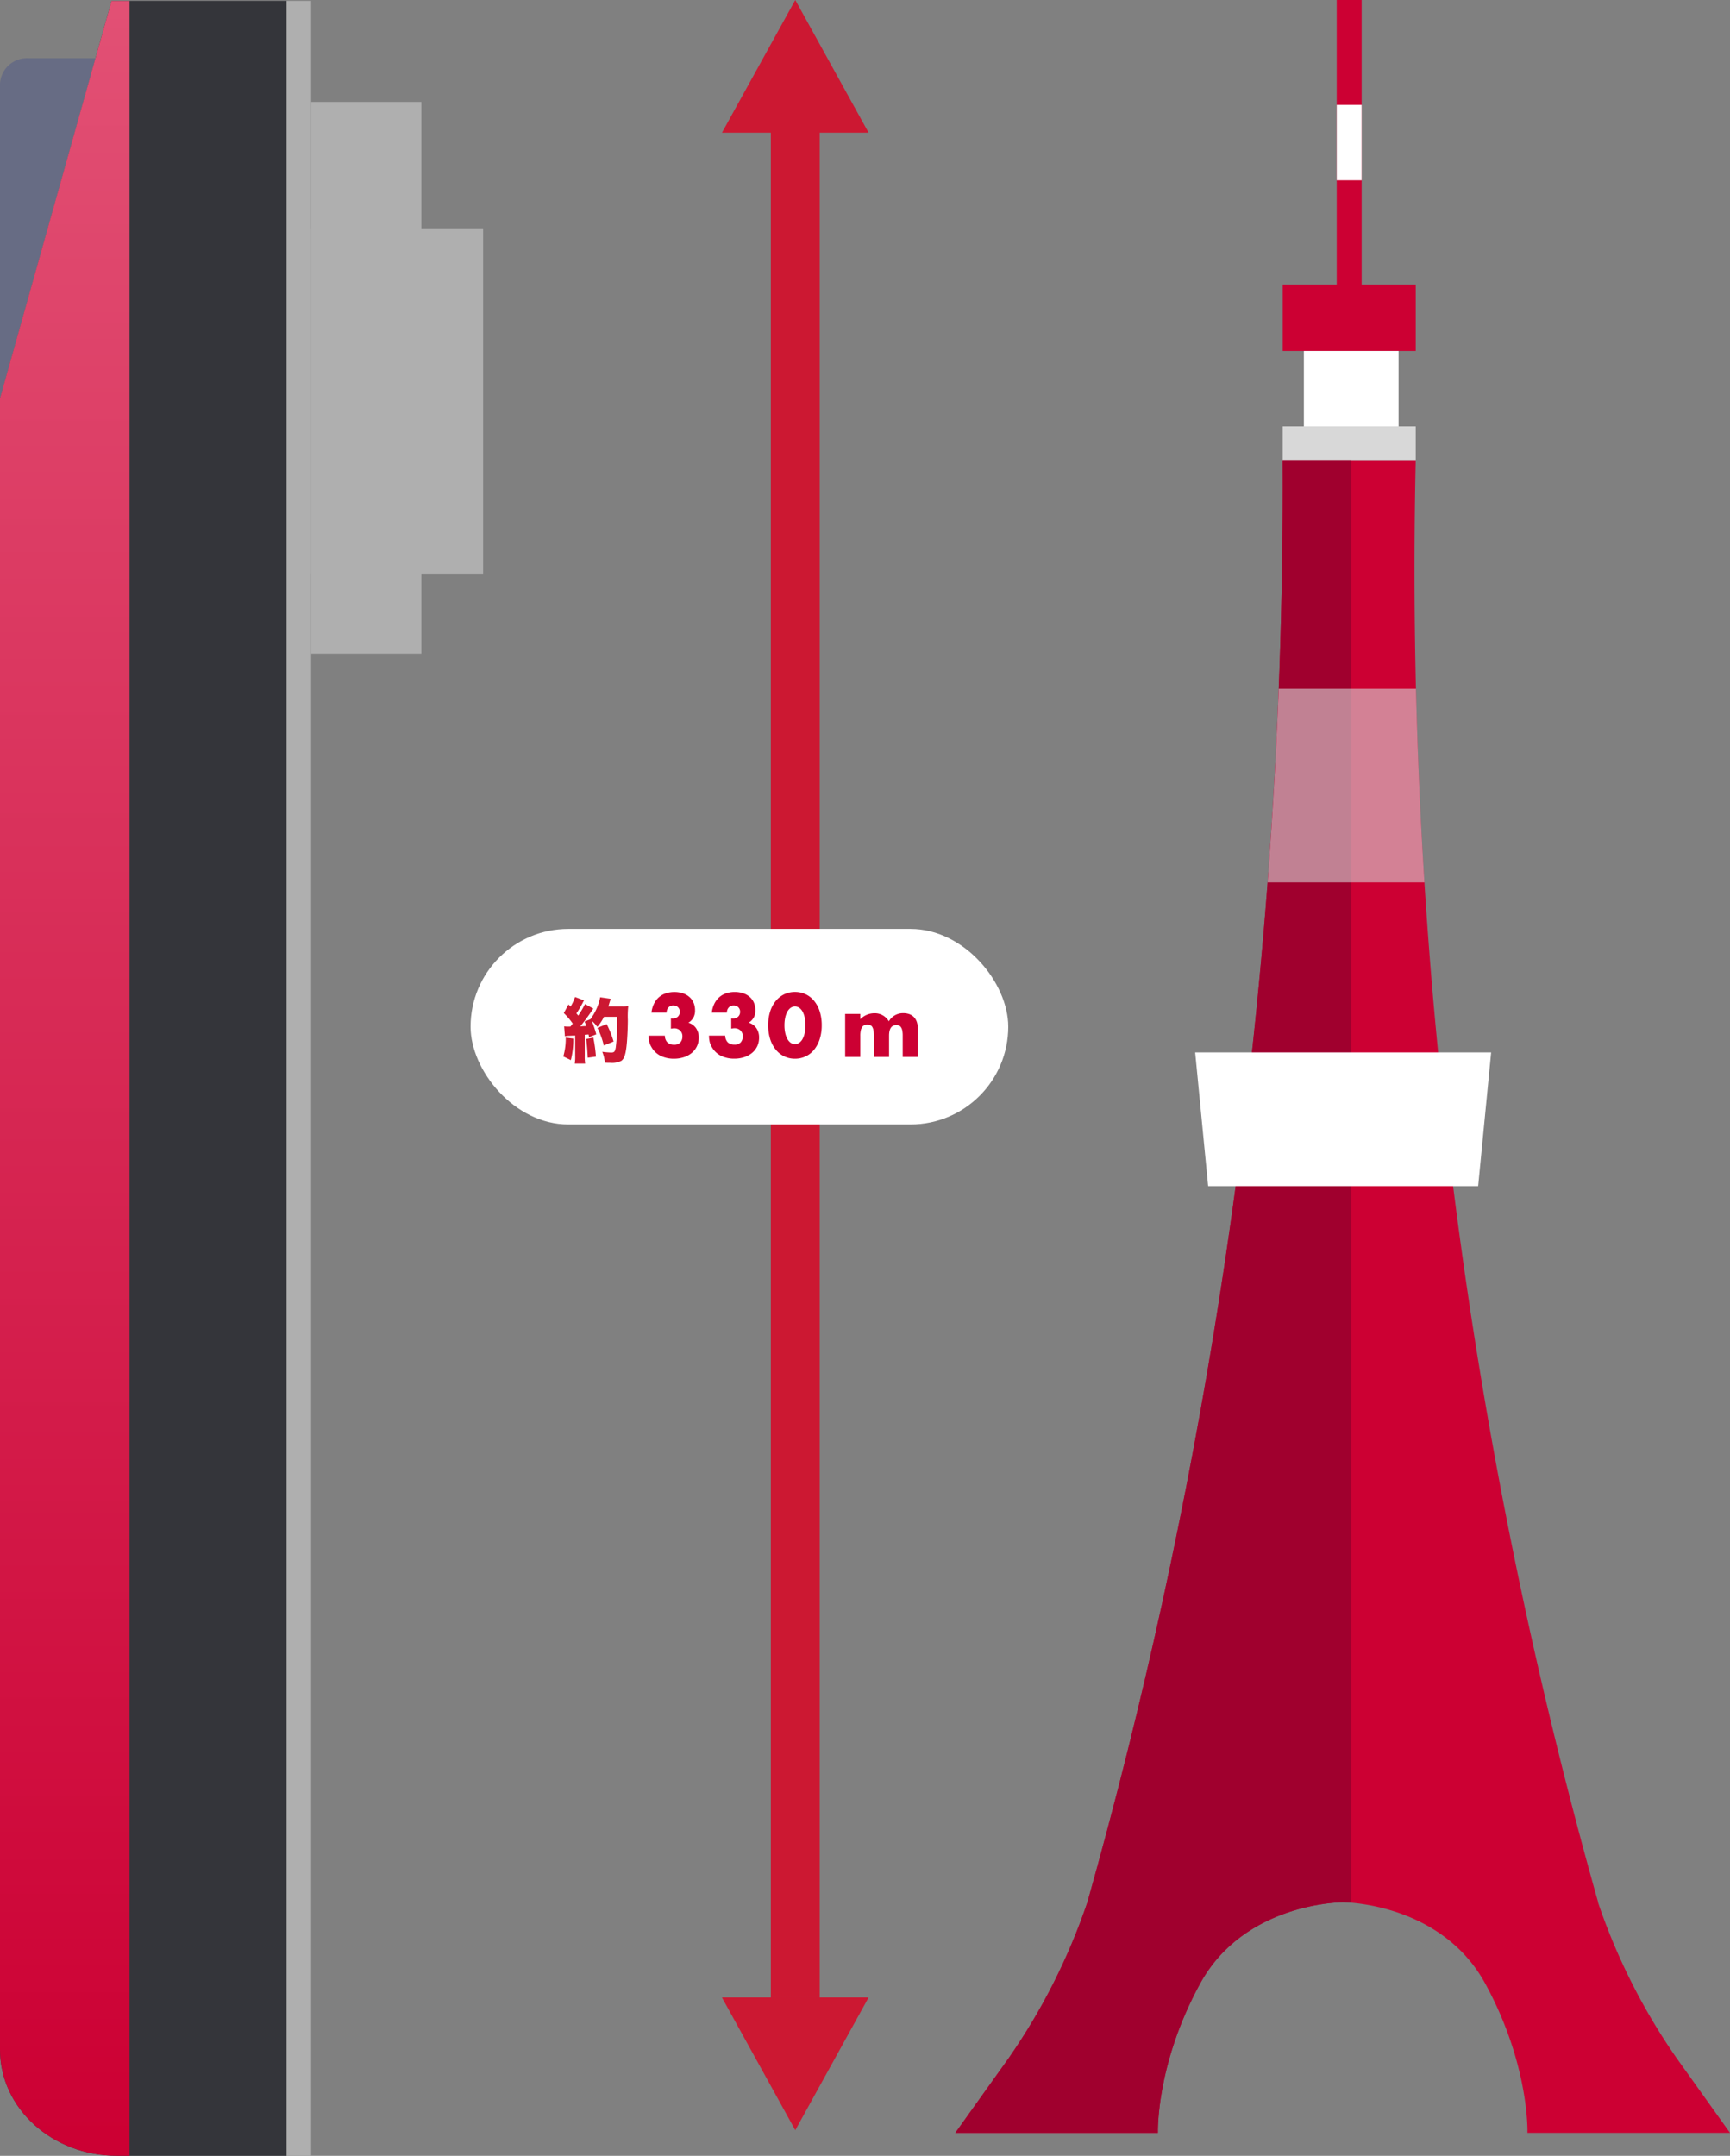 <svg xmlns="http://www.w3.org/2000/svg" xmlns:xlink="http://www.w3.org/1999/xlink" width="247.749" height="308.667" viewBox="0 0 247.749 308.667"><rect x="0" y="0" width="247.749" height="308.667" fill="#808080" stroke="none"/><defs><clipPath id="a"><rect width="116.259" height="308.666" fill="none"/></clipPath><clipPath id="b"><path d="M55.677,98.476a752.923,752.923,0,0,1-9.066,120,742.064,742.064,0,0,1-18.9,86.49A89.308,89.308,0,0,1,16.428,327.3L8.8,337.982h29.01s-.324-9.724,6.045-21.373,20.416-11.647,20.416-11.647,14.048,0,20.416,11.647,6.045,21.373,6.045,21.373h29.01L112.108,327.3a89.308,89.308,0,0,1-11.279-22.334h.026A697.789,697.789,0,0,1,82,216.514,707.714,707.714,0,0,1,74.731,98.476Z" transform="translate(-8.797 -98.476)" fill="none"/></clipPath><linearGradient id="d" x1="0.009" y1="18.935" x2="1.009" y2="18.935" gradientUnits="objectBoundingBox"><stop offset="0" stop-color="#c03"/><stop offset="1" stop-color="#e25175"/></linearGradient></defs><g transform="translate(-405.611 -1157.667)"><g transform="translate(6 -17.333)"><g transform="translate(531.101 1175)"><rect width="19.054" height="9.52" transform="translate(52.198 40.732)" fill="#c03"/><rect width="3.57" height="42.805" transform="translate(59.939 0)" fill="#c03"/><rect width="3.57" height="10.794" transform="translate(59.939 15.019)" fill="#fff"/><rect width="13.566" height="10.794" transform="translate(55.233 50.251)" fill="#fff"/><rect width="19.054" height="4.831" transform="translate(52.198 61.046)" fill="#d8d8d8"/><g transform="translate(0 0)"><g clip-path="url(#a)"><path d="M119.739,337.982,112.108,327.3a89.306,89.306,0,0,1-11.279-22.334h.026A697.763,697.763,0,0,1,82,216.513,707.775,707.775,0,0,1,74.731,98.476H55.678a753,753,0,0,1-9.067,120,742.2,742.2,0,0,1-18.9,86.49A89.306,89.306,0,0,1,16.428,327.3L8.8,337.982h29.01s-.324-9.725,6.045-21.373,20.416-11.648,20.416-11.648,14.048,0,20.416,11.648,6.045,21.373,6.045,21.373Z" transform="translate(-3.48 -32.6)" fill="#c03"/></g></g><g transform="translate(5.317 65.876)"><g clip-path="url(#b)"><rect width="62.017" height="247.9" transform="translate(-5.317 -5.11)" fill="#a0002e"/><rect width="43.993" height="27.727" transform="translate(33.663 32.737)" fill="#d8d8d8" opacity="0.598"/></g></g><g transform="translate(0 0)"><g clip-path="url(#a)"><path d="M106.155,244.387H67.488l-1.859-19.14h42.386Z" transform="translate(-25.962 -74.566)" fill="#fff"/></g></g></g><g transform="translate(502.92 1175)"><path d="M10.5,0,21,19H0Z" transform="translate(0.08)" fill="#cc1832"/><rect width="7" height="272" transform="translate(7.08 14)" fill="#cc1832"/><path d="M10.5,0,21,19H0Z" transform="translate(21.08 305) rotate(180)" fill="#cc1832"/></g><rect width="77" height="28" rx="14" transform="translate(467 1308)" fill="#fff"/><path d="M3.588-5.52a1.342,1.342,0,0,0,.162.012h.114a1,1,0,0,0,.72-.264.9.9,0,0,0,.276-.684.881.881,0,0,0-.258-.66.913.913,0,0,0-.666-.252.9.9,0,0,0-.7.288,1.058,1.058,0,0,0-.264.744H.8A3.893,3.893,0,0,1,1.158-7.6a3.018,3.018,0,0,1,.69-.93A2.878,2.878,0,0,1,2.832-9.1,3.747,3.747,0,0,1,4.08-9.3,3.761,3.761,0,0,1,5.3-9.114a2.742,2.742,0,0,1,.936.528,2.3,2.3,0,0,1,.6.828,2.711,2.711,0,0,1,.21,1.086A2.056,2.056,0,0,1,6.8-5.61a2.209,2.209,0,0,1-.7.714,2.006,2.006,0,0,1,1.086.774,2.339,2.339,0,0,1,.39,1.374,2.8,2.8,0,0,1-.264,1.224,2.792,2.792,0,0,1-.738.948A3.4,3.4,0,0,1,5.442.036,4.55,4.55,0,0,1,4.008.252,4.256,4.256,0,0,1,2.124-.156,3.082,3.082,0,0,1,.78-1.452a2.591,2.591,0,0,1-.306-.792,4.15,4.15,0,0,1-.078-.8H2.724a1.343,1.343,0,0,0,.372.966,1.3,1.3,0,0,0,.936.33,1.138,1.138,0,0,0,.912-.336,1.228,1.228,0,0,0,.288-.828A1.108,1.108,0,0,0,4.884-3.8a1.227,1.227,0,0,0-.828-.3,1.386,1.386,0,0,0-.228.018l-.24.042Zm8.64,0a1.342,1.342,0,0,0,.162.012H12.5a1,1,0,0,0,.72-.264.9.9,0,0,0,.276-.684.881.881,0,0,0-.258-.66.913.913,0,0,0-.666-.252.9.9,0,0,0-.7.288,1.058,1.058,0,0,0-.264.744H9.444A3.893,3.893,0,0,1,9.8-7.6a3.018,3.018,0,0,1,.69-.93,2.878,2.878,0,0,1,.984-.576,3.747,3.747,0,0,1,1.248-.2,3.761,3.761,0,0,1,1.218.186,2.742,2.742,0,0,1,.936.528,2.3,2.3,0,0,1,.6.828,2.711,2.711,0,0,1,.21,1.086,2.056,2.056,0,0,1-.246,1.062,2.209,2.209,0,0,1-.7.714,2.006,2.006,0,0,1,1.086.774,2.339,2.339,0,0,1,.39,1.374,2.8,2.8,0,0,1-.264,1.224,2.792,2.792,0,0,1-.738.948,3.4,3.4,0,0,1-1.128.612,4.55,4.55,0,0,1-1.434.216,4.256,4.256,0,0,1-1.884-.408,3.082,3.082,0,0,1-1.344-1.3,2.591,2.591,0,0,1-.306-.792,4.15,4.15,0,0,1-.078-.8h2.328a1.343,1.343,0,0,0,.372.966,1.3,1.3,0,0,0,.936.33,1.138,1.138,0,0,0,.912-.336,1.228,1.228,0,0,0,.288-.828,1.108,1.108,0,0,0-.348-.888,1.227,1.227,0,0,0-.828-.3,1.386,1.386,0,0,0-.228.018l-.24.042Zm7.62.984a5.1,5.1,0,0,0,.108,1.092,3.176,3.176,0,0,0,.306.852,1.648,1.648,0,0,0,.474.558,1.044,1.044,0,0,0,.624.2,1.053,1.053,0,0,0,.618-.2,1.564,1.564,0,0,0,.474-.558,3.321,3.321,0,0,0,.3-.852,5.1,5.1,0,0,0,.108-1.092,5.125,5.125,0,0,0-.108-1.086,3.215,3.215,0,0,0-.3-.852,1.577,1.577,0,0,0-.474-.552,1.053,1.053,0,0,0-.618-.2,1.044,1.044,0,0,0-.624.2,1.663,1.663,0,0,0-.474.552,3.079,3.079,0,0,0-.306.852A5.125,5.125,0,0,0,19.848-4.536Zm-2.328,0A6.421,6.421,0,0,1,17.8-6.5,4.532,4.532,0,0,1,18.594-8a3.573,3.573,0,0,1,1.212-.966,3.5,3.5,0,0,1,1.554-.342,3.512,3.512,0,0,1,1.548.342A3.5,3.5,0,0,1,24.12-8,4.6,4.6,0,0,1,24.906-6.5a6.421,6.421,0,0,1,.282,1.962,6.421,6.421,0,0,1-.282,1.962,4.669,4.669,0,0,1-.786,1.512,3.47,3.47,0,0,1-1.212.972A3.512,3.512,0,0,1,21.36.252,3.5,3.5,0,0,1,19.806-.09a3.543,3.543,0,0,1-1.212-.972A4.6,4.6,0,0,1,17.8-2.574,6.421,6.421,0,0,1,17.52-4.536Z" transform="translate(492.101 1326.333)" fill="#c03"/><path d="M.744-6.156H2.916V-5.4a2.809,2.809,0,0,1,1.992-.852A2.317,2.317,0,0,1,7-5.1,2.329,2.329,0,0,1,9.084-6.264a2.6,2.6,0,0,1,.816.126,1.677,1.677,0,0,1,.66.4,1.9,1.9,0,0,1,.438.7A2.982,2.982,0,0,1,11.16-4V0H8.988V-3.036A3.677,3.677,0,0,0,8.922-3.8a1.213,1.213,0,0,0-.192-.468A.636.636,0,0,0,8.436-4.5a1.063,1.063,0,0,0-.36-.06q-1.044,0-1.044,1.524V0H4.86V-3.036A4.132,4.132,0,0,0,4.8-3.81,1.426,1.426,0,0,0,4.626-4.3a.582.582,0,0,0-.294-.246,1.218,1.218,0,0,0-.42-.066,1.207,1.207,0,0,0-.384.06.681.681,0,0,0-.318.234,1.276,1.276,0,0,0-.216.48,3.329,3.329,0,0,0-.078.8V0H.744Z" transform="translate(519.899 1326.333)" fill="#c03"/><g transform="translate(399.611 1483.666) rotate(-90)"><g transform="translate(0 0)"><path d="M15.19,0H251.636l56.906,15.974V41.056H0V16.739C0,7.493,6.8,0,15.19,0Z" transform="translate(0 0)" fill="#34353a"/><path d="M430.534,13.668V4.033A3.862,3.862,0,0,0,426.87,0H381.84l48.694,13.668Z" transform="translate(-130.204 0)" fill="#676c84"/><path d="M15.19,0H251.636l56.906,15.974v2.577H0V16.745C0,7.493,6.8,0,15.19,0Z" transform="translate(0 0)" fill="url(#d)"/><rect width="308.542" height="3.506" transform="translate(308.542 44.556) rotate(180)" fill="#afafaf"/><rect width="78.989" height="15.783" transform="translate(294.07 60.339) rotate(180)" fill="#afafaf"/><rect width="49.551" height="24.634" transform="translate(275.98 69.189) rotate(180)" fill="#afafaf"/></g></g></g><path d="M.51-2.96a3.178,3.178,0,0,1,.67-.07c.19-.01.46-.02.8-.04V-.16A6.259,6.259,0,0,1,1.92.95H3.41A6.4,6.4,0,0,1,3.35-.16V-3.18c.1,0,.28-.02.54-.04a3.449,3.449,0,0,1,.07.39L5-3.24a15.488,15.488,0,0,0-.64-1.91,3.789,3.789,0,0,1,.79.85A6.659,6.659,0,0,0,6.1-5.74H8a29.339,29.339,0,0,1-.21,4.39c-.11.6-.22.72-.66.72A12.107,12.107,0,0,1,5.86-.74,5.687,5.687,0,0,1,6.24.82c.36.02.53.02.75.02A3.011,3.011,0,0,0,8.58.56c.4-.28.61-.86.75-2.06.1-.82.19-2.55.19-3.81a13.132,13.132,0,0,1,.06-1.95,5.48,5.48,0,0,1-.82.04H6.72a4.536,4.536,0,0,0,.14-.44c.16-.51.16-.51.22-.66L5.56-8.54A7.661,7.661,0,0,1,4.15-5.39l-.82.32c.12.31.16.4.24.64-.3.02-.45.03-.86.05.4-.47,1.13-1.45,1.51-2.02.21-.32.28-.41.36-.52L3.39-7.57a15.016,15.016,0,0,1-.97,1.65c-.15-.19-.16-.19-.26-.32a15.409,15.409,0,0,0,.9-1.51,2.91,2.91,0,0,1,.19-.35L1.96-8.58A6.431,6.431,0,0,1,1.31-7.2l-.28-.32L.35-6.28A9.491,9.491,0,0,1,1.63-4.77c-.15.2-.15.2-.33.42-.12.01-.18.01-.27.01A3.407,3.407,0,0,1,.4-4.38Zm.12.2A9.343,9.343,0,0,1,.28-.07L1.36.45a11.546,11.546,0,0,0,.35-3.08Zm2.93.19c.1.82.17,1.63.22,2.68L4.95-.05a21.387,21.387,0,0,0-.37-2.72Zm3.92.36A14.009,14.009,0,0,0,6.49-4.7l-1.32.54a11.822,11.822,0,0,1,.91,2.52Z" transform="translate(486 1309)" fill="#cc1832"/></g></svg>